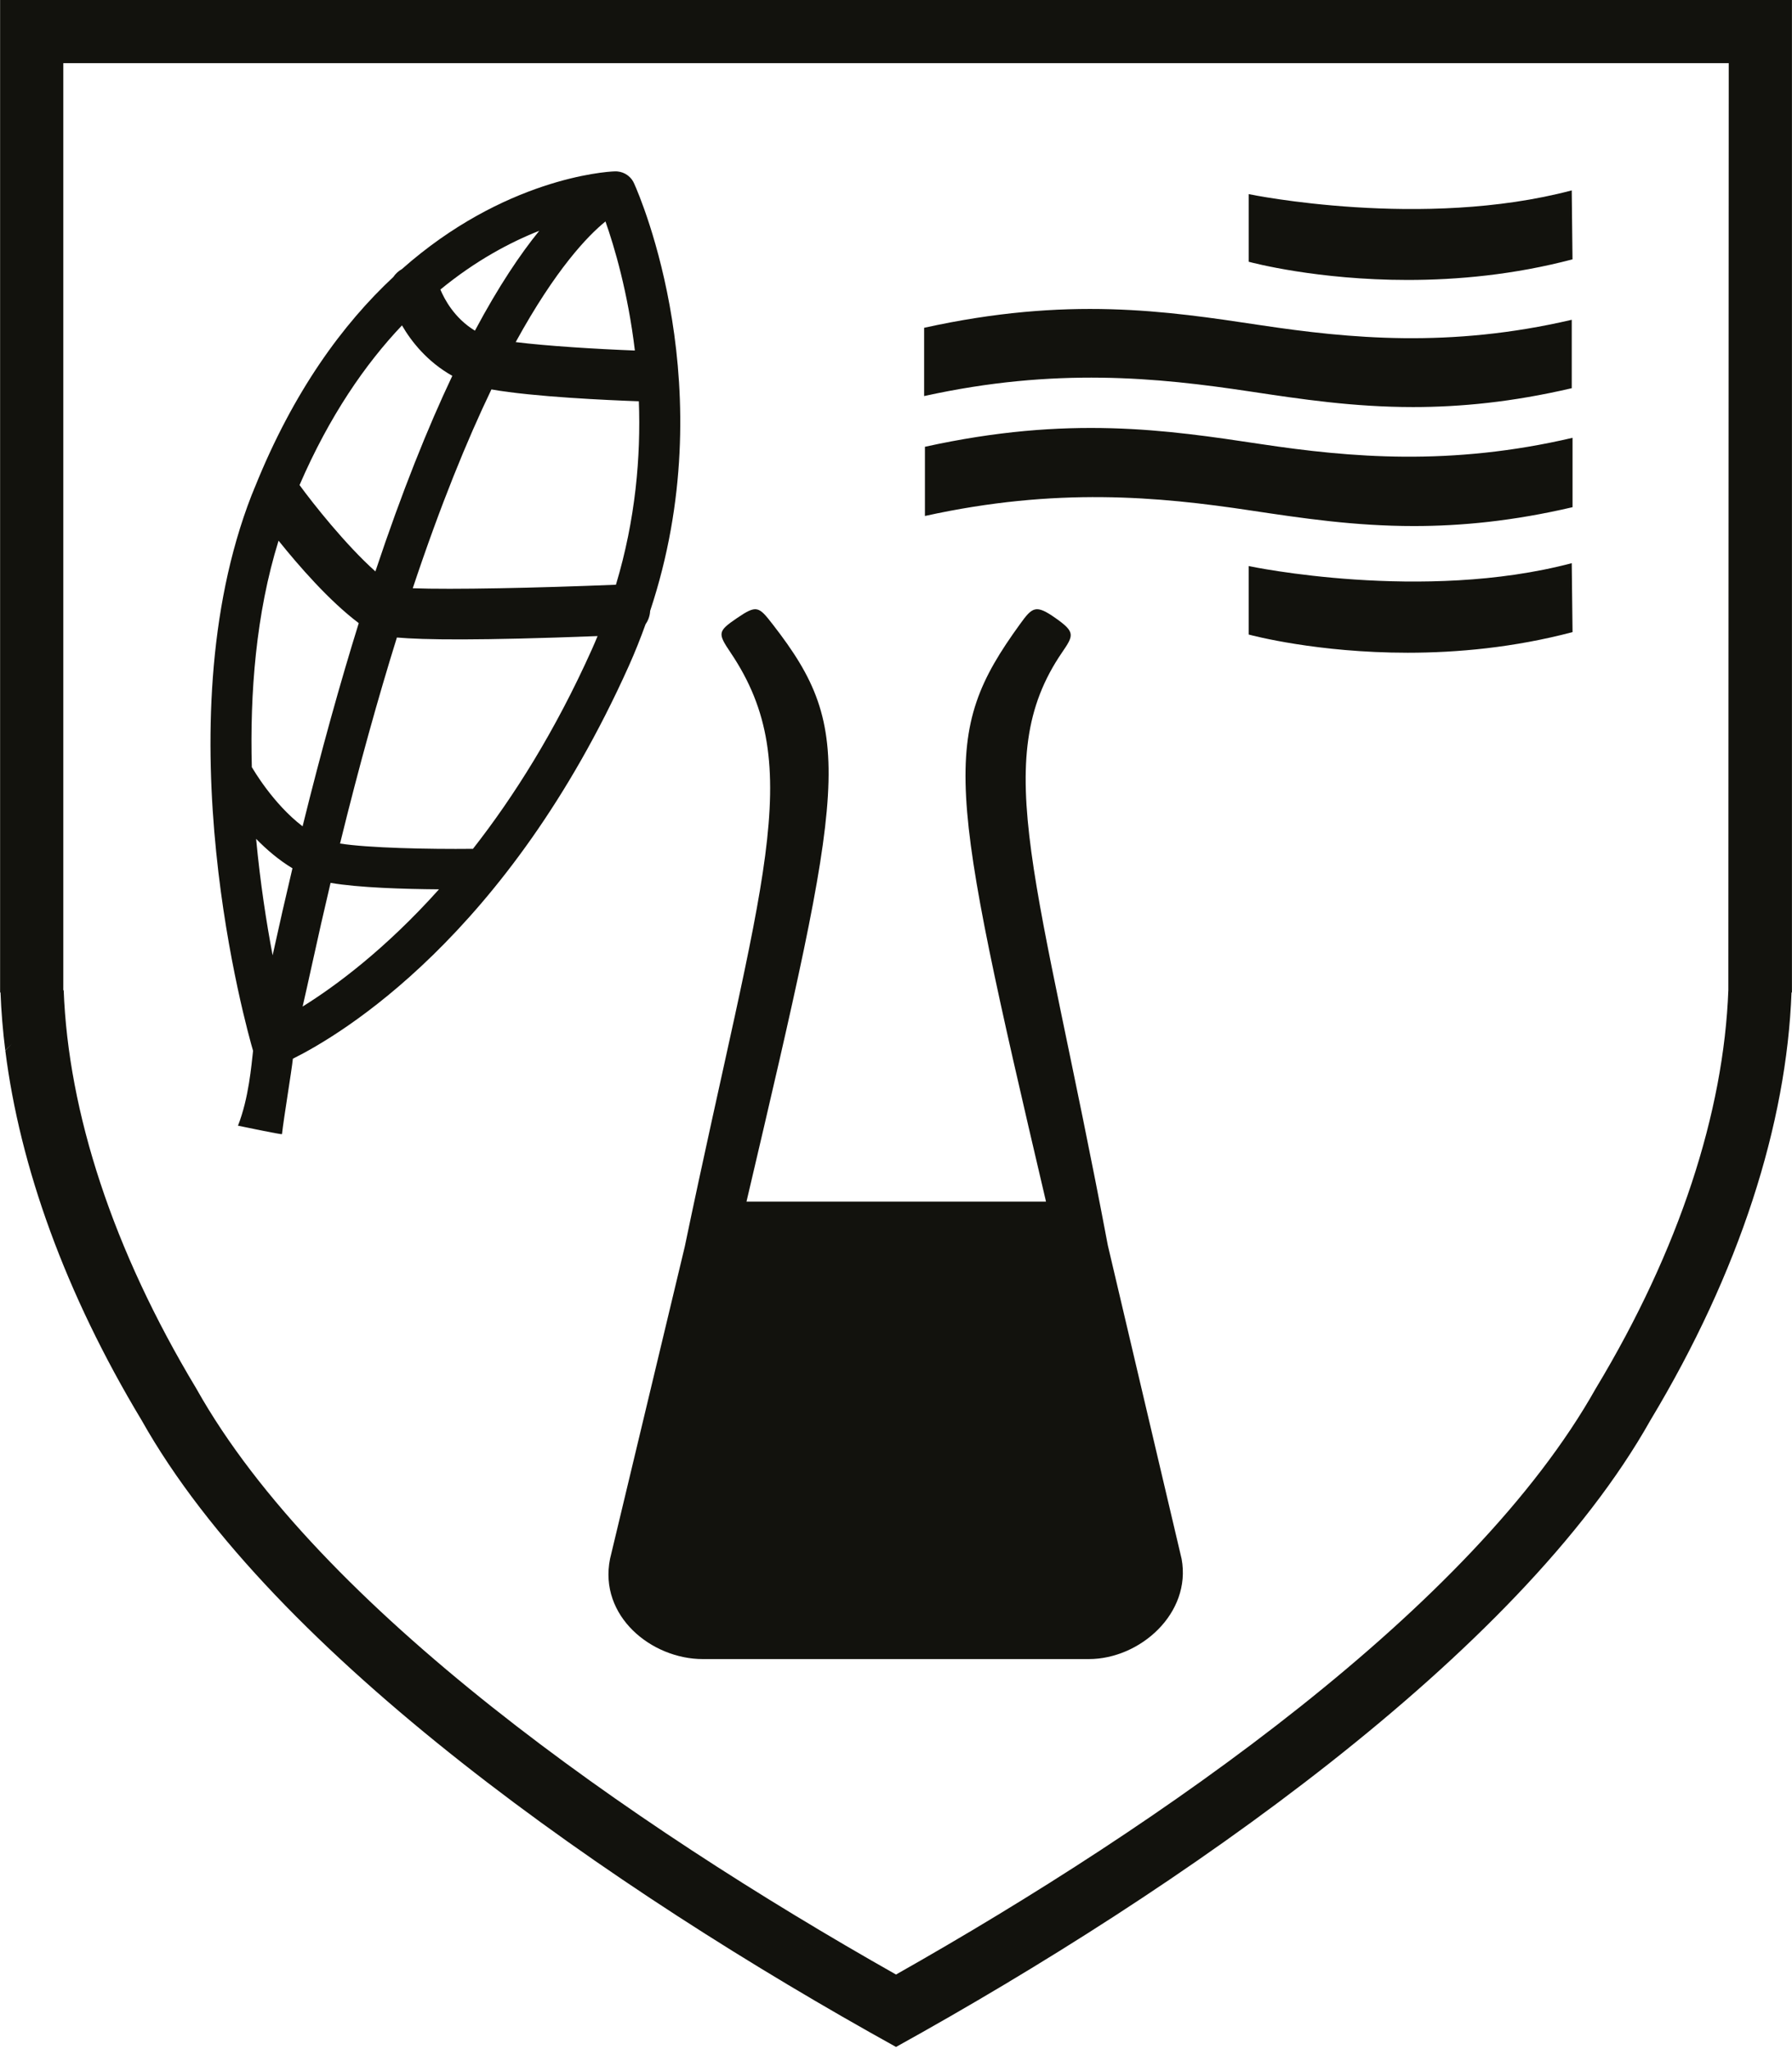 <?xml version="1.0" encoding="UTF-8" standalone="no"?>
<!DOCTYPE svg PUBLIC "-//W3C//DTD SVG 1.1//EN" "http://www.w3.org/Graphics/SVG/1.1/DTD/svg11.dtd">
<svg width="100%" height="100%" viewBox="0 0 397 454" version="1.1" xmlns="http://www.w3.org/2000/svg" xmlns:xlink="http://www.w3.org/1999/xlink" xml:space="preserve" xmlns:serif="http://www.serif.com/" style="fill-rule:evenodd;clip-rule:evenodd;stroke-linejoin:round;stroke-miterlimit:2;">
    <g transform="matrix(1,0,0,1,-85.039,-56.693)">
        <g>
            <g transform="matrix(0.945,0,0,0.77,9.45,119.857)">
                <path d="M81.227,220.239C80.649,214.586 80.277,209.018 80.111,203.549L80.011,203.549L80.011,-82.034L500.081,-82.034L500.081,203.549L499.98,203.549C498.832,241.405 487.81,284.018 466.916,326.632C435.963,394.27 356.372,461.908 290.045,507C223.718,461.908 144.127,394.27 113.174,326.632C95.31,290.197 84.663,253.763 81.234,220.302L82.754,218.366L81.227,220.239ZM94.83,202.987L94.92,202.873C95.988,238.079 106.441,277.628 125.987,317.492L126.096,317.73C154.854,380.574 227.552,442.786 290.045,486.162C352.538,442.786 425.236,380.574 454.103,317.492L454.218,317.259C473.65,277.628 484.103,238.079 485.172,202.873L485.262,-63.852L94.83,-63.852L94.83,202.987Z" style="fill:rgb(18,18,13);"/>
            </g>
            <g transform="matrix(6.916,0,0,6.916,346.814,212.737)">
                <path d="M0,27.382L-2.363,17.338C-4.576,5.595 -6.196,1.8 -3.831,-1.658C-3.453,-2.21 -3.404,-2.312 -4.033,-2.756C-4.675,-3.209 -4.781,-3.115 -5.18,-2.563C-7.74,0.974 -7.495,2.494 -4.344,15.934L-13.938,15.934C-10.786,2.494 -10.418,0.889 -13.101,-2.563C-13.547,-3.137 -13.61,-3.192 -14.249,-2.756C-14.86,-2.338 -14.866,-2.275 -14.45,-1.658C-11.972,2.018 -13.479,5.667 -15.915,17.376L-18.31,27.382C-18.675,29.216 -16.979,30.591 -15.338,30.591L-2.972,30.591C-1.33,30.591 0.32,29.123 0,27.382" style="fill:rgb(18,18,13);fill-rule:nonzero;"/>
            </g>
            <g transform="matrix(6.916,0,0,8.177,398.272,148.682)">
                <path d="M0,3.005C-1.908,3.005 -3.583,2.792 -5.227,2.583C-8.19,2.205 -11.459,1.948 -15.663,2.732L-15.663,0.857C-11.064,0 -7.93,0.398 -4.902,0.784C-2.031,1.149 1.177,1.386 5.082,0.614L5.082,2.494C3.174,2.871 1.513,3.005 0,3.005" style="fill:rgb(18,18,13);fill-rule:nonzero;"/>
            </g>
            <g transform="matrix(6.266,0,0,8.177,396.902,181.478)">
                <path d="M0,2.427C-3.19,2.427 -5.476,1.964 -5.621,1.934L-5.621,0.078C-5.572,0.088 0.534,1.068 5.8,0L5.828,1.868C3.751,2.289 1.74,2.427 0,2.427" style="fill:rgb(18,18,13);fill-rule:nonzero;"/>
            </g>
            <g transform="matrix(6.916,0,0,8.177,398.096,122.309)">
                <path d="M0,3.006C-1.909,3.006 -3.583,2.793 -5.227,2.583C-8.191,2.206 -11.46,1.924 -15.663,2.708L-15.663,0.858C-11.064,0 -7.931,0.399 -4.902,0.785C-2.032,1.15 1.177,1.412 5.082,0.641L5.082,2.495C3.174,2.872 1.514,3.006 0,3.006" style="fill:rgb(18,18,13);fill-rule:nonzero;"/>
            </g>
            <g transform="matrix(6.265,0,0,8.177,396.906,98.879)">
                <path d="M0,2.427C-3.19,2.427 -5.476,1.964 -5.622,1.934L-5.622,0.101C-5.572,0.111 0.534,1.069 5.8,0L5.827,1.868C3.751,2.289 1.74,2.427 0,2.427" style="fill:rgb(18,18,13);fill-rule:nonzero;"/>
            </g>
            <g transform="matrix(6.901,-0.452,0.452,6.901,238.753,299.106)">
                <path d="M0,-29.23C-0.016,-29.275 -0.036,-29.318 -0.061,-29.358C-0.101,-29.422 -0.151,-29.477 -0.208,-29.523C-0.291,-29.589 -0.39,-29.635 -0.5,-29.654C-0.535,-29.661 -0.572,-29.664 -0.609,-29.664C-0.917,-29.674 -4.153,-29.66 -7.605,-26.985C-7.721,-26.93 -7.819,-26.848 -7.896,-26.75C-9.593,-25.364 -11.321,-23.322 -12.765,-20.312C-12.78,-20.286 -12.793,-20.26 -12.804,-20.232C-12.831,-20.178 -12.858,-20.127 -12.883,-20.071C-16.253,-12.85 -14.151,-2.985 -13.999,-2.305C-14.084,-1.842 -14.233,-0.806 -14.638,0.057C-14.638,0.057 -13.254,0.444 -13.249,0.419C-13.159,-0.093 -12.814,-1.556 -12.743,-1.969C-11.183,-2.621 -5.633,-5.426 -1.184,-13.819C-0.953,-14.255 -0.747,-14.69 -0.558,-15.124C-0.464,-15.24 -0.403,-15.382 -0.385,-15.538C2.425,-22.449 0.171,-28.773 0,-29.23M-0.998,-28.082C-0.768,-27.261 -0.428,-25.77 -0.328,-23.894C-1.583,-24.025 -3.131,-24.223 -4.12,-24.413C-2.691,-26.657 -1.599,-27.656 -0.998,-28.082M-3.133,-27.923C-3.783,-27.223 -4.546,-26.24 -5.399,-24.864C-6.033,-25.307 -6.313,-25.945 -6.417,-26.251C-5.224,-27.107 -4.082,-27.618 -3.133,-27.923M-7.72,-25.185C-7.452,-24.645 -6.987,-23.97 -6.217,-23.467C-7.101,-21.878 -8.063,-19.882 -9.085,-17.375C-9.986,-18.295 -10.936,-19.675 -11.329,-20.295C-10.225,-22.448 -8.971,-24.027 -7.72,-25.185M-12.116,-18.561C-11.532,-17.726 -10.621,-16.527 -9.725,-15.757C-10.442,-13.891 -11.184,-11.777 -11.946,-9.378C-12.847,-10.163 -13.416,-11.325 -13.424,-11.339C-13.43,-11.352 -13.438,-11.362 -13.445,-11.374C-13.353,-13.74 -12.994,-16.274 -12.116,-18.561M-13.174,-5.317C-13.303,-6.367 -13.418,-7.658 -13.458,-9.075C-13.148,-8.713 -12.78,-8.352 -12.358,-8.058C-12.628,-7.179 -12.9,-6.268 -13.174,-5.317M-12.323,-3.616C-12.32,-3.627 -12.316,-3.637 -12.313,-3.648C-12.214,-3.979 -12.094,-4.383 -11.944,-4.905C-11.684,-5.809 -11.426,-6.676 -11.17,-7.512C-10.283,-7.298 -8.831,-7.159 -7.718,-7.078C-9.573,-5.262 -11.246,-4.192 -12.323,-3.616M-2.33,-14.426C-3.678,-11.882 -5.139,-9.876 -6.547,-8.302C-7.978,-8.38 -9.892,-8.549 -10.785,-8.749C-10.011,-11.198 -9.259,-13.338 -8.536,-15.217C-7.697,-15.087 -5.94,-14.945 -2.118,-14.843C-2.187,-14.704 -2.256,-14.565 -2.33,-14.426M-1.424,-16.446C-3.955,-16.508 -6.683,-16.63 -7.926,-16.759C-6.868,-19.355 -5.881,-21.378 -4.995,-22.951C-3.669,-22.625 -1.286,-22.362 -0.307,-22.263C-0.358,-20.493 -0.658,-18.496 -1.424,-16.446" style="fill:rgb(18,18,13);fill-rule:nonzero;"/>
            </g>
        </g>
    </g>
</svg>
